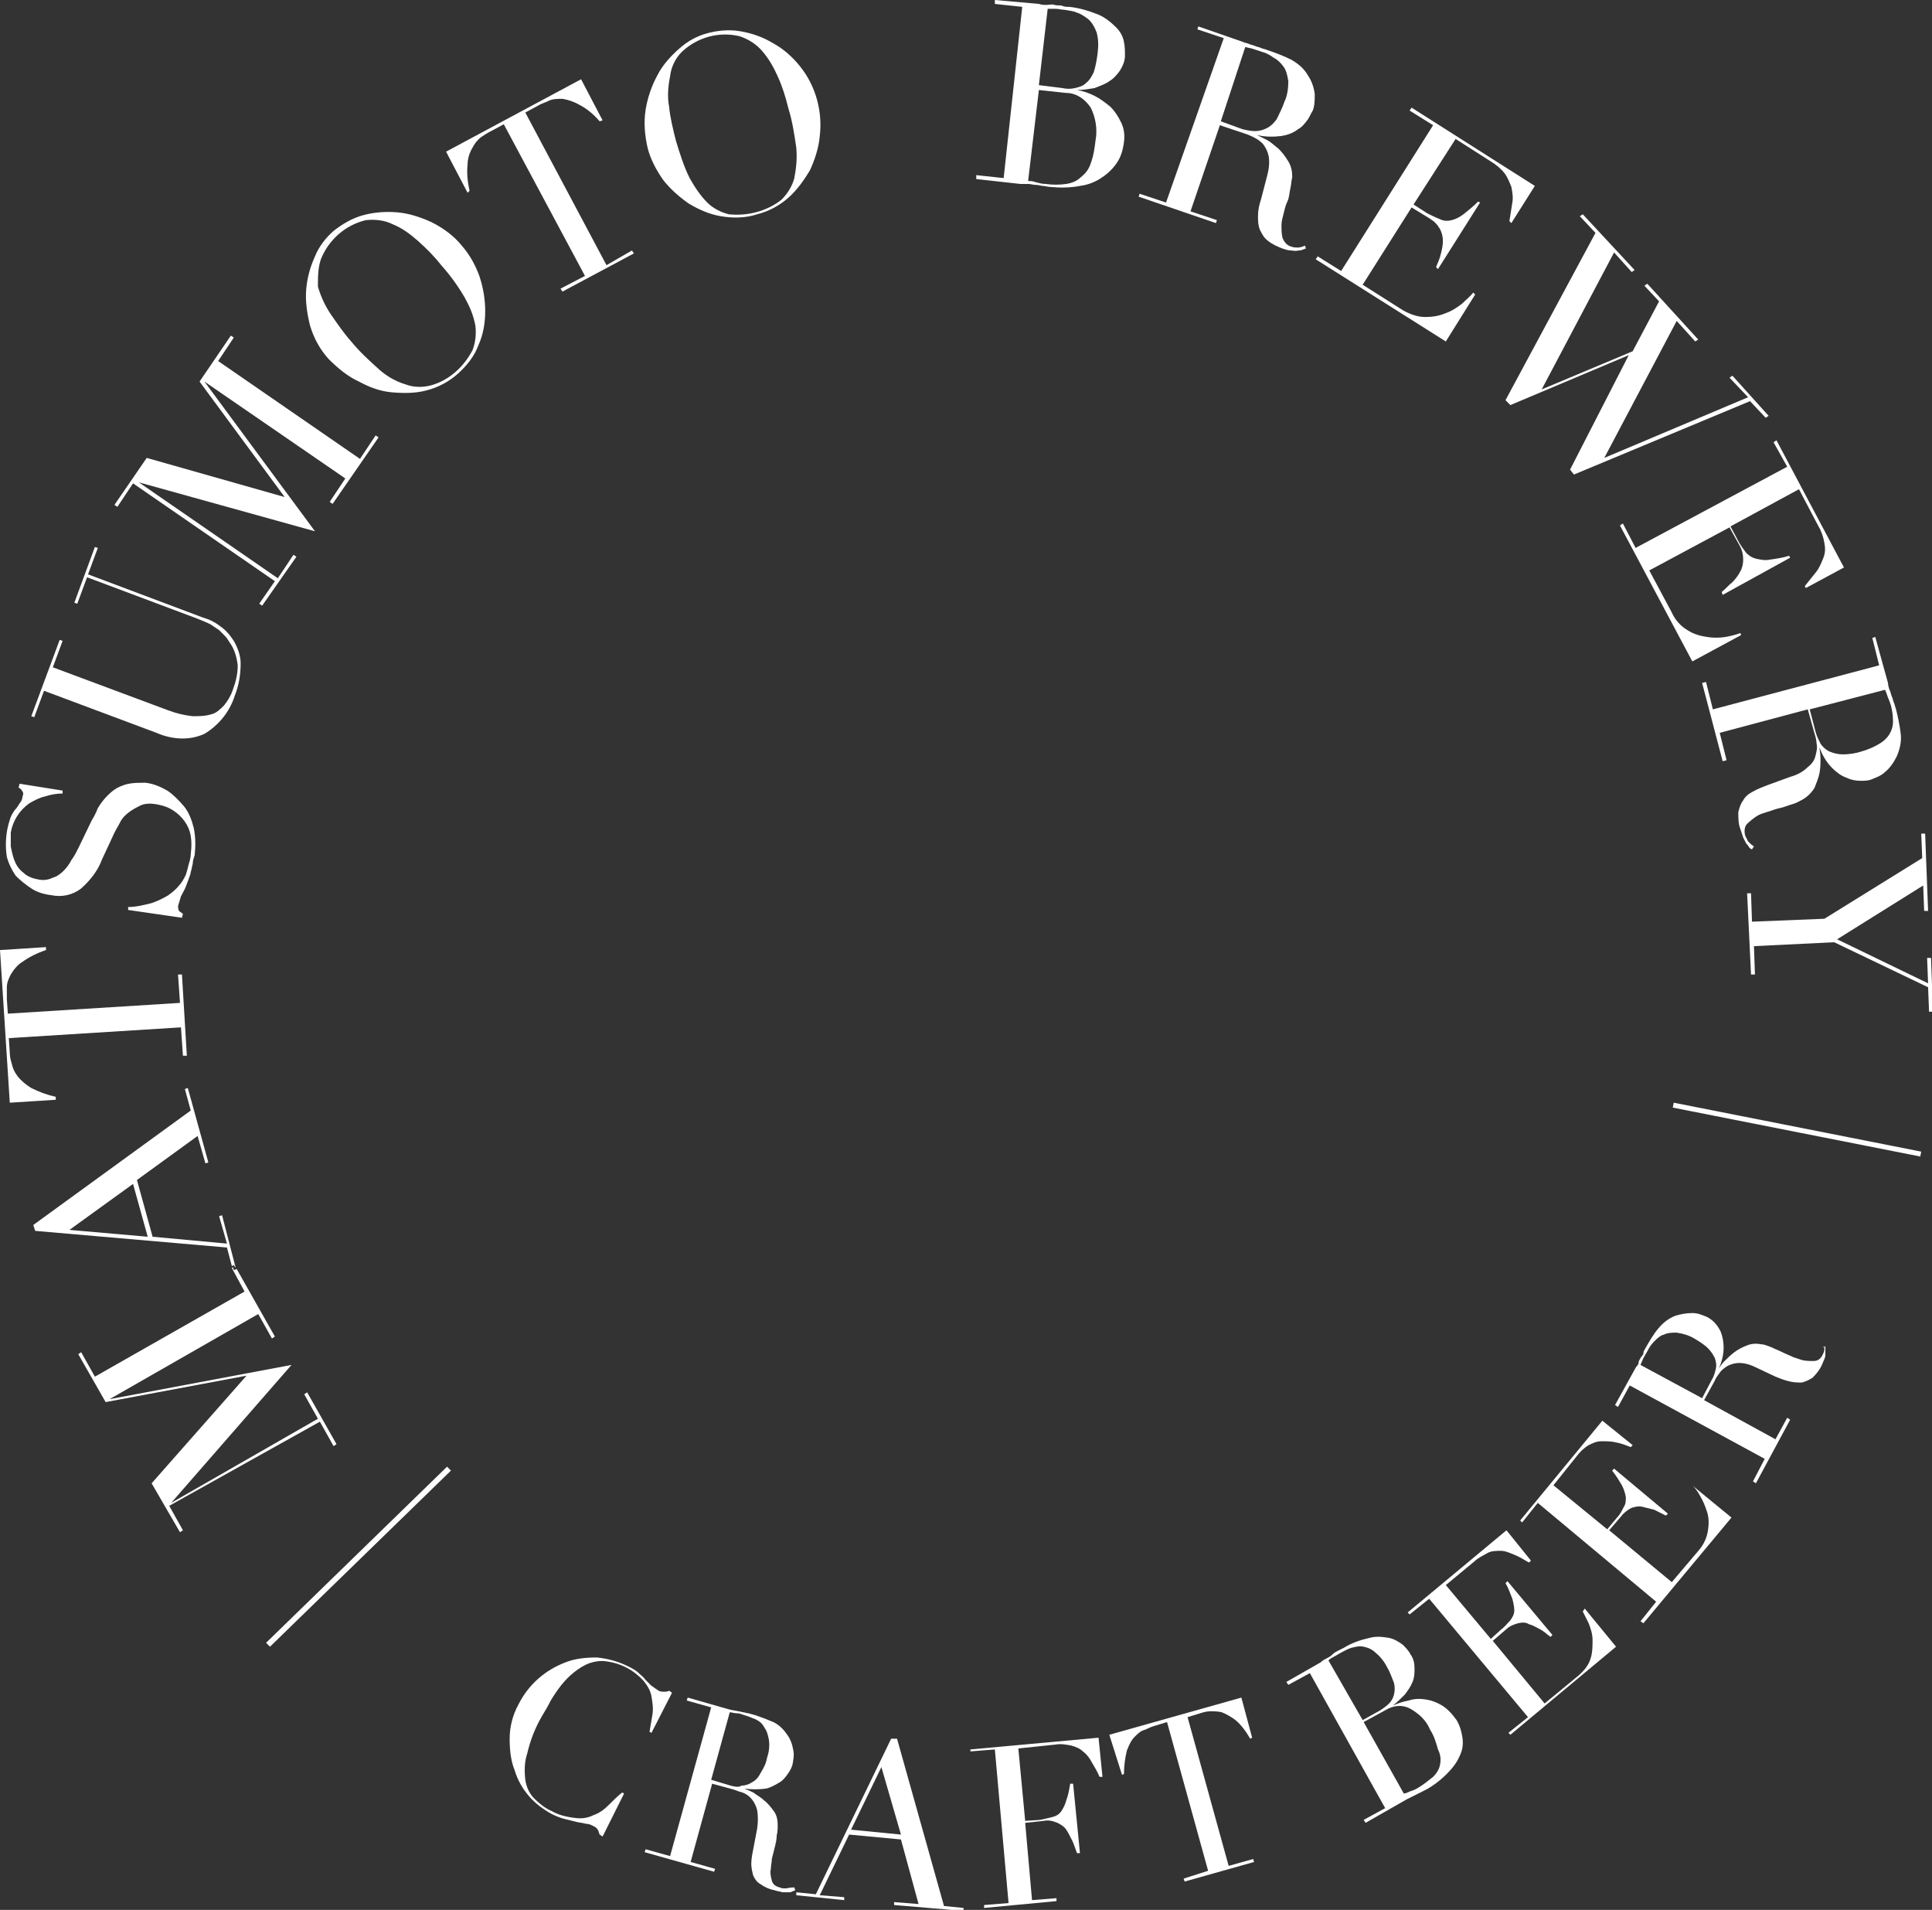 <?xml version="1.0" encoding="UTF-8"?> <svg xmlns="http://www.w3.org/2000/svg" xmlns:xlink="http://www.w3.org/1999/xlink" version="1.1" id="コンポーネント_2_1" x="0px" y="0px" viewBox="0 0 197.5 195.2" style="enable-background:new 0 0 197.5 195.2;" xml:space="preserve"><rect x="0" y="0" width="197.5" height="195.2" fill="#333333" stroke="none"/> <style type="text/css"> .st0{fill:#FFFFFF;} </style> <path id="パス_4" class="st0" d="M45.7,149.9l-18.5,18l0.4,0.4l18.5-18L45.7,149.9z"></path> <path id="パス_5" class="st0" d="M32.7,145.3l1.4,2.5l0.3-0.2l-3-5.3l-0.3,0.2l1.4,2.5l-15,8.6l0,0l12.3-14.1l-18.6,3.5l0,0 l15.2-8.7l1.4,2.5l0.3-0.2l-3.9-6.9l-0.3,0.1l-0.1-0.3l-0.1,0.1L25,132l-15.3,8.7l-1.4-2.5L8,138.4l2.8,4.9l14.4-2.7l0,0l-9.7,11 l2.9,5l0.3-0.2l-1.4-2.5L32.7,145.3z"></path> <path id="パス_6" class="st0" d="M24.1,129.6L24.1,129.6l-1.4-5.4l-0.3,0.1l0.8,2.8l-7.6-0.7l-1.6-5.8l6.2-4.5l0.8,2.8l0.3-0.1 l-2.1-7.6l-0.3,0.1l0.6,2.2L3.4,125.2l0.2,0.6l19.6,1.7l0.5,1.9l0.2-0.1L24.1,129.6z M15.1,126.4l-8-0.7l6.5-4.7L15.1,126.4z"></path> <path id="パス_7" class="st0" d="M5.7,112.1c-0.9-0.2-1.7-0.5-2.5-0.9c-0.5-0.3-1-0.7-1.4-1.2c-0.3-0.4-0.5-0.8-0.6-1.3 C1.1,108.4,1,108,1,107.6l-0.1-1.5l17.6-1.1l0.2,2.9l0.4,0l-0.5-8.3l-0.4,0l0.2,2.9l-17.6,1.1l-0.1-1.5c0-0.4,0-0.8,0-1.2 c0-0.5,0.2-0.9,0.4-1.3c0.3-0.5,0.7-1,1.2-1.3c0.7-0.5,1.5-0.9,2.4-1.2l0-0.3L0,97.1l1,15.6l4.7-0.3L5.7,112.1z"></path> <path id="パス_8" class="st0" d="M3.2,90.8c0.6,0.4,1.3,0.6,2.1,0.7c1,0.2,2.1,0,3-0.7c0.9-0.8,1.7-1.8,2.1-2.9l1.3-2.8 c0.2-0.4,0.4-0.7,0.6-1.1c0.2-0.4,0.5-0.7,0.9-1c0.4-0.3,0.8-0.5,1.2-0.7c0.5-0.2,1-0.2,1.6-0.1c0.5,0.1,0.9,0.2,1.3,0.4 c1,0.5,1.8,1.4,2.1,2.4c0.2,0.7,0.2,1.5,0.1,2.3c0,0.3-0.1,0.7-0.2,1c-0.1,0.4-0.2,0.8-0.3,1.1c-0.2,0.4-0.4,0.8-0.7,1.1 c-0.3,0.4-0.7,0.7-1.1,1c-0.5,0.3-1.1,0.6-1.7,0.8c-0.8,0.2-1.6,0.4-2.4,0.4l0,0.3l5.5,0.8l0.1-0.4c-0.1-0.1-0.3-0.2-0.4-0.3 c-0.1-0.2-0.1-0.4-0.1-0.5c0.1-0.3,0.2-0.7,0.3-1c0.2-0.4,0.4-0.7,0.5-1c0.1-0.3,0.2-0.5,0.3-0.8s0.2-0.5,0.2-0.7 c0.1-0.2,0.1-0.5,0.2-0.8c0-0.3,0.1-0.6,0.2-0.9c0.1-0.9,0.1-1.9-0.1-2.8c-0.2-0.8-0.5-1.6-1-2.2c-0.5-0.6-1.1-1.2-1.7-1.6 c-0.7-0.4-1.4-0.7-2.2-0.8C14,80,13.2,80,12.5,80.3c-0.6,0.2-1.1,0.6-1.5,1c-0.4,0.4-0.7,0.8-1,1.3c-0.2,0.5-0.4,0.9-0.6,1.2L8,86.7 c-0.2,0.4-0.4,0.8-0.7,1.2c-0.2,0.4-0.5,0.8-0.8,1.1c-0.3,0.3-0.7,0.6-1.1,0.7C5,89.9,4.5,90,4,89.9c-0.6-0.1-1.2-0.3-1.6-0.7 C2,88.9,1.7,88.5,1.5,88c-0.2-0.5-0.3-1-0.4-1.5c0-0.5,0-0.9,0-1.4C1.3,83.9,2,82.8,3,82.1c0.5-0.3,1.1-0.6,1.6-0.7 c0.6-0.2,1.2-0.3,1.8-0.3l0-0.3L2,80.1l-0.1,0.4c0.2,0.1,0.3,0.2,0.4,0.4c0.1,0.1,0.1,0.3,0,0.5c0,0.2-0.1,0.5-0.3,0.7 c-0.1,0.2-0.3,0.5-0.5,0.7c-0.2,0.3-0.4,0.6-0.5,1c-0.4,1.2-0.5,2.5-0.3,3.8c0.2,0.7,0.5,1.3,0.9,1.9C2.1,90,2.6,90.4,3.2,90.8z"></path> <path id="パス_9" class="st0" d="M4.5,70.6L16,74.9c1.6,0.7,3.4,0.8,4.9,0.1c1.5-0.9,2.6-2.3,3.1-3.9c0.4-1,0.6-2.1,0.6-3.3 c0-0.8-0.3-1.6-0.7-2.3c-0.4-0.6-0.8-1.1-1.4-1.5c-0.5-0.4-1.1-0.7-1.8-0.9L9,58.7l1-2.7l-0.3-0.1l-2.1,5.7l0.3,0.1l1-2.7l11.2,4.2 c0.5,0.2,1,0.4,1.4,0.6c0.3,0.2,0.6,0.4,0.9,0.6c0.2,0.2,0.4,0.4,0.6,0.6c0.2,0.2,0.3,0.4,0.5,0.7c0.5,0.7,0.7,1.5,0.8,2.3 c0,0.9-0.2,1.7-0.5,2.5c-0.2,0.6-0.5,1.1-0.9,1.6c-0.4,0.4-0.8,0.8-1.3,0.9c-0.6,0.2-1.3,0.2-1.9,0.2c-0.9-0.1-1.7-0.3-2.5-0.6 L5.4,68.2l1-2.7l-0.3-0.1l-2.9,7.8l0.3,0.1L4.5,70.6z"></path> <path id="パス_10" class="st0" d="M13.6,49.4l14.5,10l-1.6,2.3l0.3,0.2l3.5-5l-0.3-0.2l-1.6,2.4l-14.2-9.8l0,0l18,5L20.9,39l0,0 l14.4,9.9l-1.6,2.4l0.3,0.2l4.7-6.8l-0.3-0.2l-1.6,2.4l-14.5-10l1.6-2.4l-0.3-0.2l-3.2,4.7l8.7,11.8l0,0L15,46.8l-3.3,4.8l0.3,0.2 L13.6,49.4z"></path> <path id="パス_11" class="st0" d="M36.7,39c1.1,0.6,2.2,1,3.4,1.1c1.2,0.1,2.4,0.1,3.5-0.2c1.2-0.3,2.3-0.9,3.2-1.7 c0.9-0.8,1.7-1.8,2.1-2.9c0.5-1.1,0.7-2.3,0.7-3.5c0-1.2-0.2-2.4-0.6-3.6c-0.4-1.1-1-2.2-1.8-3.1c-0.8-1-1.9-1.8-3.1-2.4 c-1.1-0.5-2.3-0.9-3.5-1c-1.2-0.1-2.4,0-3.5,0.3c-1.1,0.3-2.1,0.9-3,1.6c-0.8,0.7-1.5,1.6-1.9,2.6c-0.5,1.1-0.8,2.2-0.9,3.4 c-0.1,1.2,0.1,2.5,0.4,3.7c0.4,1.3,1,2.4,1.9,3.4C34.6,37.7,35.6,38.5,36.7,39z M32.8,26.5c0.8-2,2.5-3.5,4.6-4 c0.9-0.1,1.9,0,2.7,0.4c1,0.4,1.8,1,2.6,1.7c0.9,0.8,1.7,1.6,2.4,2.5c0.9,1,1.7,2.1,2.4,3.3c0.5,0.9,0.9,1.8,1.1,2.9 c0.1,0.9,0,1.7-0.3,2.5c-0.9,1.7-2.4,3.1-4.3,3.6c-0.8,0.2-1.7,0.2-2.5-0.1c-1-0.3-1.9-0.8-2.7-1.5c-1-0.9-2-1.8-2.9-2.9 c-0.8-0.9-1.4-1.8-2.1-2.8c-0.6-0.9-1-1.8-1.3-2.8C32.5,28.3,32.5,27.4,32.8,26.5L32.8,26.5z"></path> <path id="パス_12" class="st0" d="M48,19.5c-0.2-0.9-0.3-1.8-0.2-2.7c0-0.6,0.2-1.2,0.5-1.7c0.2-0.4,0.5-0.8,0.9-1.1 c0.3-0.2,0.6-0.4,1-0.6l1.3-0.7l8.3,15.5l-2.5,1.3l0.2,0.3l7.3-3.9l-0.2-0.3L62,27.1l-8.3-15.6l1.3-0.7c0.3-0.2,0.7-0.3,1.1-0.5 c0.4-0.2,0.9-0.2,1.4-0.2c0.6,0.1,1.2,0.3,1.7,0.6c0.8,0.4,1.5,1,2.1,1.7l0.3-0.1l-2.2-4.2l-13.8,7.4l2.2,4.2L48,19.5z"></path> <path id="パス_13" class="st0" d="M70.4,20.8c1,0.6,2.1,1.1,3.3,1.3c1.2,0.2,2.5,0.2,3.7-0.2c1.2-0.3,2.3-0.9,3.2-1.7 c0.9-0.8,1.6-1.8,2.2-2.8c0.5-1.1,0.9-2.3,1-3.5c0.3-2.5-0.4-5.1-2-7.1C81,5.8,80.1,5,79,4.4c-1-0.6-2.1-1-3.3-1.2 c-1.1-0.2-2.3-0.1-3.4,0.2c-1.1,0.3-2,0.8-2.9,1.6c-0.9,0.8-1.7,1.7-2.2,2.7c-0.6,1.1-1,2.3-1.2,3.5c-0.2,1.3-0.1,2.6,0.2,3.9 c0.3,1.2,0.9,2.3,1.6,3.3C68.5,19.3,69.4,20.1,70.4,20.8z M68.4,10.9c-0.2-1-0.1-2.1,0.1-3.1C68.6,6.9,69,6,69.7,5.3 c1.6-1.5,3.8-2.1,5.9-1.6c0.9,0.3,1.7,0.8,2.3,1.5c0.7,0.8,1.2,1.7,1.6,2.6c0.5,1.1,0.8,2.1,1.1,3.3c0.4,1.3,0.6,2.6,0.8,4 c0.1,1,0,2.1-0.2,3.1c-0.2,0.8-0.7,1.6-1.3,2.2c-1.5,1.2-3.5,1.7-5.4,1.5c-0.8-0.2-1.6-0.6-2.2-1.2c-0.7-0.7-1.3-1.6-1.8-2.5 c-0.6-1.2-1-2.5-1.4-3.8C68.8,13.2,68.5,12,68.4,10.9L68.4,10.9z"></path> <path id="パス_14" class="st0" d="M105.1,18.8c0.3,0,0.5,0.1,0.8,0.1s0.5,0.1,0.7,0.1s0.5,0.1,0.7,0.1c1,0.1,2.1,0.1,3.1-0.1 c0.8-0.1,1.6-0.4,2.3-0.9c0.6-0.4,1.1-0.9,1.5-1.5c0.4-0.6,0.6-1.3,0.7-2.1c0.1-0.7,0-1.4-0.3-2c-0.3-0.6-0.6-1.1-1.1-1.6 c-0.5-0.4-1-0.8-1.6-1.1c-0.6-0.3-1.2-0.5-1.8-0.6v0c0.6,0,1.2-0.1,1.8-0.2c0.5-0.2,1.1-0.4,1.5-0.7c0.5-0.3,0.8-0.7,1.1-1.1 c0.3-0.5,0.5-1,0.5-1.5c0-0.5,0-0.9-0.1-1.4c-0.1-0.6-0.4-1.1-0.8-1.5c-0.5-0.5-1.1-1-1.8-1.3c-1-0.4-2-0.7-3-0.8 c-0.2,0-0.5,0-0.7-0.1s-0.5,0-0.8-0.1s-0.5,0-0.8,0s-0.5,0-0.8-0.1L101.7,0l0,0.4l2.8,0.3l-1.9,17.5l-2.8-0.3l0,0.4l4.5,0.5 C104.5,18.8,104.8,18.8,105.1,18.8z M107.1,0.9c0.3,0,0.5,0,0.8,0c0.3,0,0.6,0.1,0.9,0.1c0.5,0.1,0.9,0.1,1.3,0.3 c0.4,0.1,0.8,0.4,1.2,0.7c0.4,0.4,0.6,0.8,0.8,1.3c0.2,0.7,0.2,1.4,0.1,2.2c-0.1,0.7-0.2,1.3-0.4,1.9c-0.2,0.4-0.4,0.8-0.8,1.1 c-0.3,0.3-0.7,0.4-1.1,0.5c-0.4,0.1-0.9,0.1-1.3,0l-2.4-0.3L107.1,0.9z M106.2,9.2l2.8,0.3c1,0,1.9,0.6,2.5,1.5 c0.5,1,0.7,2.2,0.5,3.3c-0.1,0.8-0.2,1.6-0.5,2.4c-0.2,0.6-0.5,1-1,1.4c-0.4,0.4-0.9,0.6-1.5,0.7c-0.7,0.1-1.4,0.1-2.1,0 c-0.4,0-0.7-0.1-1.1-0.2c-0.2-0.1-0.5-0.1-0.7-0.1L106.2,9.2z"></path> <path id="パス_15" class="st0" d="M119.2,20.7l-2.7-0.9l-0.1,0.3l7.9,2.7l0.1-0.3l-2.7-0.9l3-8.8l2.4,0.8c0.3,0.1,0.6,0.2,1,0.4 c0.4,0.2,0.7,0.4,1,0.7c0.3,0.4,0.5,0.8,0.6,1.3c0.1,0.7,0,1.4-0.2,2.1l-0.6,2.3c-0.2,0.6-0.3,1.1-0.3,1.7c0,0.5,0,0.9,0.2,1.4 c0.2,0.4,0.4,0.8,0.8,1.1c0.5,0.4,1,0.6,1.5,0.8c0.3,0.1,0.6,0.2,0.9,0.2c0.2,0,0.4,0.1,0.7,0c0.2,0,0.3,0,0.5-0.1 c0.1,0,0.2-0.1,0.3-0.1l-0.1-0.3c-0.2,0.1-0.5,0.2-0.7,0.2c-0.2,0-0.5,0-0.7-0.1c-0.4-0.1-0.7-0.4-0.9-0.9c-0.1-0.4-0.1-0.9-0.1-1.3 c0-0.4,0.1-0.7,0.2-1.1c0.1-0.4,0.2-0.9,0.4-1.3s0.2-0.9,0.3-1.3c0.1-0.4,0.1-0.8,0.2-1.2c0-0.6-0.1-1.1-0.4-1.6 c-0.3-0.5-0.6-0.9-1-1.3c-0.4-0.3-0.8-0.7-1.2-0.9c-0.4-0.2-0.8-0.4-1-0.5l0,0c0.8,0.2,1.7,0.2,2.5,0.1c0.6-0.1,1.2-0.3,1.7-0.7 c0.4-0.2,0.7-0.6,1-1c0.2-0.3,0.3-0.6,0.5-0.9c0.2-0.5,0.2-1.1,0.2-1.7c-0.1-0.7-0.3-1.3-0.7-1.9c-0.4-0.7-1-1.2-1.7-1.6 c-0.8-0.4-1.6-0.7-2.5-1c-0.2-0.1-0.4-0.1-0.6-0.2s-0.4-0.1-0.6-0.2s-0.4-0.1-0.6-0.2s-0.4-0.1-0.6-0.2l-4.6-1.6l-0.1,0.3l2.7,0.9 L119.2,20.7z M127.3,4.8c0.3,0.1,0.5,0.1,0.8,0.2c0.3,0.1,0.6,0.2,0.9,0.3c0.4,0.1,0.8,0.3,1.2,0.6c0.4,0.2,0.7,0.5,1,0.9 c0.3,0.4,0.4,0.9,0.5,1.5c0,0.7-0.1,1.5-0.4,2.1c-0.2,0.6-0.5,1.2-0.8,1.8c-0.3,0.4-0.6,0.7-1,0.9c-0.4,0.2-0.8,0.3-1.2,0.3 c-0.4,0-0.9-0.1-1.3-0.2l-2.2-0.8L127.3,4.8z"></path> <path id="パス_16" class="st0" d="M137.1,27.7l-2.4-1.5l-0.2,0.3l13.3,8.4l3-4.8l-0.2-0.2c-0.3,0.4-0.7,0.7-1.1,1.1 c-0.5,0.4-1.1,0.8-1.7,1c-0.7,0.3-1.4,0.4-2.1,0.4c-0.8,0-1.6-0.3-2.3-0.7l-4.1-2.6l5-7.9l1.8,1.1c0.5,0.3,0.8,0.6,1.1,1.1 c0.2,0.4,0.3,0.8,0.3,1.2c0,0.5-0.1,0.9-0.2,1.3c-0.1,0.5-0.3,0.9-0.5,1.4l0.2,0.2l4.3-6.8l-0.2-0.1c-0.5,0.5-1,0.9-1.5,1.3 c-0.4,0.3-0.8,0.5-1.2,0.6c-0.4,0.1-0.8,0.1-1.2-0.1c-0.5-0.2-0.9-0.4-1.3-0.6l-1.4-0.9l4.3-6.7l3.6,2.3c0.5,0.3,1,0.7,1.4,1.2 c0.3,0.4,0.5,0.9,0.7,1.4c0.1,0.5,0.2,1.1,0.1,1.6c-0.1,0.6-0.2,1.3-0.3,1.9l0.2,0.2l2.4-3.8L144.3,11l-0.2,0.3l2.4,1.5L137.1,27.7z "></path> <path id="パス_17" class="st0" d="M153.9,40.9l0.5,0.5l12.1-5.1l0,0L160.5,48l0.4,0.5l18-7.5l1.6,1.7l0.3-0.2l-3.7-4.1l-0.3,0.2 l1.9,2L164,46.8l0,0l7.4-14l1.9,2.1l0.3-0.2l-5.2-5.7l-0.3,0.2l1.5,1.6l-2.7,5.1l-9.3,3.9l0,0l7.4-14l1.8,2l0.3-0.2l-5.3-5.7 l-0.3,0.2l1.6,1.7L153.9,40.9z"></path> <path id="パス_18" class="st0" d="M182.7,47.7L167.2,56l-1.3-2.5l-0.3,0.2l7.4,13.9l5-2.7l-0.1-0.2c-0.5,0.2-1,0.3-1.5,0.4 c-0.6,0.1-1.3,0.1-1.9,0c-0.7-0.1-1.4-0.3-2-0.7c-0.7-0.4-1.3-1.1-1.6-1.8l-2.3-4.3l8.2-4.4l1,1.8c0.3,0.5,0.4,1,0.4,1.5 c0,0.4-0.1,0.9-0.3,1.2c-0.2,0.4-0.5,0.8-0.8,1.1c-0.4,0.3-0.7,0.7-1.1,1l0.1,0.3L183,57l-0.1-0.2c-0.6,0.2-1.3,0.3-2,0.4 c-0.5,0.1-0.9,0-1.4-0.1c-0.4-0.1-0.7-0.3-1-0.6c-0.3-0.4-0.6-0.8-0.8-1.2l-0.8-1.5l7-3.8l2,3.8c0.3,0.5,0.5,1.1,0.6,1.7 c0.1,0.5,0.1,1-0.1,1.5c-0.2,0.5-0.4,1-0.7,1.4c-0.4,0.5-0.8,1-1.2,1.5l0.1,0.2l3.9-2.1l-6.9-13l-0.3,0.2L182.7,47.7z"></path> <path id="パス_19" class="st0" d="M193,69.8l-1.3-4.7l-0.3,0.1l0.7,2.8l-17,4.5l-0.7-2.8l-0.4,0.1l2.1,8l0.4-0.1l-0.7-2.8l9-2.4 l0.7,2.5c0.1,0.3,0.2,0.7,0.2,1c0.1,0.4,0,0.8-0.1,1.2c-0.1,0.5-0.4,0.9-0.8,1.2c-0.5,0.5-1.1,0.8-1.8,1l-2.2,0.8 c-0.5,0.2-1.1,0.4-1.6,0.7c-0.4,0.2-0.8,0.5-1,0.9c-0.3,0.4-0.4,0.8-0.5,1.2c0,0.6,0,1.2,0.2,1.7c0.1,0.3,0.2,0.6,0.3,0.9 c0.1,0.2,0.2,0.4,0.3,0.6c0.1,0.1,0.2,0.2,0.3,0.4c0.1,0.1,0.2,0.2,0.3,0.2l0.2-0.3c-0.2-0.1-0.4-0.3-0.6-0.5 c-0.1-0.2-0.2-0.4-0.3-0.6c-0.1-0.4-0.1-0.9,0.2-1.2c0.3-0.3,0.7-0.6,1-0.8c0.3-0.2,0.7-0.3,1-0.4c0.4-0.1,0.8-0.3,1.3-0.4 s0.9-0.3,1.3-0.4c0.4-0.1,0.7-0.3,1.1-0.5c0.5-0.3,0.9-0.7,1.2-1.2c0.2-0.5,0.4-1,0.5-1.5c0.1-0.5,0.1-1,0.1-1.5 c0-0.5-0.1-0.9-0.1-1.1l0,0c0.3,0.8,0.7,1.5,1.3,2.1c0.4,0.4,0.9,0.8,1.5,1c0.4,0.2,0.9,0.3,1.4,0.3c0.3,0,0.7,0,1-0.1 c0.5-0.2,1.1-0.4,1.5-0.8c0.5-0.4,0.9-1,1.2-1.6c0.3-0.7,0.5-1.5,0.4-2.3c-0.1-0.9-0.3-1.8-0.5-2.6c-0.1-0.2-0.1-0.4-0.2-0.6 s-0.1-0.4-0.2-0.6s-0.1-0.4-0.2-0.6S193,70,193,69.8z M193.3,72.1c0.1,0.4,0.2,0.9,0.2,1.3c0.1,1-0.3,1.9-1.2,2.5 c-0.6,0.4-1.3,0.7-2,0.9c-0.6,0.2-1.3,0.3-1.9,0.3c-0.5,0-0.9-0.1-1.4-0.3c-0.4-0.2-0.7-0.5-0.9-0.8c-0.2-0.4-0.4-0.8-0.5-1.2 l-0.6-2.3l7.7-2c0.1,0.2,0.2,0.5,0.3,0.8C193.1,71.5,193.2,71.8,193.3,72.1L193.3,72.1z"></path> <path id="パス_20" class="st0" d="M196.5,87.7l-10,6.2l-7.4,0.3l-0.1-2.9l-0.4,0l0.4,8.3l0.4,0l-0.1-2.9l8.2-0.4l9.6,4.6l0.1,2.5 l0.4,0l-0.2-5.5l-0.4,0l0.1,2.6l-9.3-4.5l8.8-5.5l0.1,2.6l0.4,0l-0.3-7.9l-0.4,0L196.5,87.7z"></path> <path id="パス_21" class="st0" d="M171,113.2l25.3,5l0.1-0.5l-25.3-5L171,113.2z"></path> <path id="パス_22" class="st0" d="M62.2,184.5c-0.4,0.4-0.9,0.8-1.5,1c-0.6,0.3-1.2,0.4-1.9,0.3c-0.9-0.1-1.7-0.3-2.4-0.7 c-0.7-0.3-1.3-0.8-1.8-1.3c-0.5-0.5-0.8-1.2-0.9-1.9c-0.1-0.9-0.1-1.8,0.2-2.7c0.3-1.3,0.8-2.6,1.5-3.8c0.3-0.5,0.6-1,0.9-1.6 c0.3-0.5,0.7-1.1,1.1-1.6c0.4-0.5,0.8-0.9,1.3-1.3c0.5-0.4,1-0.7,1.5-0.9c0.6-0.2,1.2-0.3,1.8-0.2c1.5,0.2,2.8,0.9,3.8,2 c0.4,0.5,0.7,1,0.8,1.6c0.1,0.6,0.2,1.2,0.1,1.8c-0.1,0.6-0.2,1.2-0.3,1.8l0.2,0.1l2.1-4.1l-0.3-0.2c-0.2,0.1-0.3,0.1-0.5,0.1 c-0.2,0-0.5,0-0.7-0.2c-0.2-0.1-0.4-0.3-0.6-0.4c-0.2-0.2-0.4-0.4-0.6-0.6c-0.2-0.3-0.5-0.5-0.7-0.7c-0.3-0.3-0.7-0.5-1.1-0.7 c-1-0.5-2.1-0.8-3.2-0.9c-1.1,0-2.2,0.1-3.2,0.5c-2.1,0.8-3.8,2.3-4.8,4.3c-0.6,1.1-0.9,2.3-0.9,3.5c0,1.1,0.1,2.2,0.5,3.2 c0.3,1,0.8,1.9,1.5,2.7c0.6,0.7,1.4,1.3,2.3,1.8c0.4,0.2,0.9,0.4,1.3,0.5c0.4,0.1,0.8,0.2,1.2,0.3s0.7,0.1,1,0.2 c0.3,0,0.5,0.1,0.7,0.2c0.2,0.1,0.4,0.2,0.5,0.4c0.1,0.1,0.1,0.3,0.2,0.5l0.3,0.2l2.2-4.4l-0.2-0.1C63.1,183.6,62.7,184,62.2,184.5z "></path> <path id="パス_23" class="st0" d="M80.3,193c-0.2,0-0.4,0-0.6-0.1c-0.4-0.1-0.7-0.3-0.8-0.7c-0.1-0.4-0.2-0.8-0.1-1.2 c0-0.3,0.1-0.7,0.1-1c0.1-0.4,0.2-0.8,0.3-1.2s0.2-0.8,0.2-1.2c0.1-0.4,0.1-0.7,0.1-1.1c0-0.5-0.1-1-0.4-1.4c-0.3-0.4-0.6-0.8-1-1.1 c-0.3-0.3-0.7-0.5-1.1-0.8c-0.4-0.2-0.7-0.3-0.9-0.4l0,0c0.7,0.1,1.5,0.1,2.2,0c0.5-0.1,1-0.4,1.5-0.7c0.3-0.2,0.6-0.6,0.8-0.9 c0.2-0.3,0.3-0.5,0.4-0.8c0.1-0.5,0.2-1,0.1-1.5c-0.1-0.6-0.3-1.2-0.7-1.7c-0.4-0.6-1-1.1-1.6-1.3c-0.7-0.3-1.5-0.6-2.3-0.8 c-0.2,0-0.4-0.1-0.5-0.1s-0.4-0.1-0.5-0.1l-0.5-0.1c-0.2,0-0.4-0.1-0.5-0.1l-4.2-1.2l-0.1,0.3l2.5,0.7l-4.2,15.2l-2.5-0.7l-0.1,0.3 l7.1,2l0.1-0.3l-2.5-0.7l2.2-8l2.2,0.6c0.3,0.1,0.5,0.2,0.9,0.3c0.8,0.3,1.3,1,1.5,1.8c0.1,0.6,0.1,1.2,0,1.9l-0.4,2.1 c-0.1,0.5-0.2,1-0.2,1.5c0,0.4,0.1,0.8,0.2,1.2c0.2,0.4,0.4,0.7,0.8,0.9c0.4,0.3,0.9,0.5,1.4,0.6c0.3,0.1,0.5,0.1,0.8,0.2 c0.2,0,0.4,0,0.6,0c0.1,0,0.3,0,0.4-0.1c0.1,0,0.2-0.1,0.3-0.1l-0.1-0.3C80.7,192.9,80.5,193,80.3,193z M74.7,182.5l-2-0.6l1.9-6.9 c0.2,0,0.4,0.1,0.7,0.1s0.5,0.1,0.8,0.2c0.4,0.1,0.8,0.3,1.1,0.4c0.4,0.2,0.7,0.4,0.9,0.8c0.3,0.4,0.4,0.8,0.5,1.3 c0.1,0.7,0,1.3-0.2,1.9c-0.1,0.6-0.4,1.1-0.7,1.6c-0.2,0.4-0.5,0.7-0.9,0.9c-0.3,0.2-0.7,0.3-1,0.3 C75.5,182.7,75.1,182.6,74.7,182.5L74.7,182.5z"></path> <path id="パス_24" class="st0" d="M91.7,177.7l-0.6,0l-7.7,15.9l-2-0.2l0,0.3l4.9,0.5l0-0.3l-2.5-0.2l3-6.2l5.3,0.5l1.8,6.6 l-2.5-0.2l0,0.3l7.1,0.6l0-0.3l-2-0.2L91.7,177.7z M92.1,187.5l-5.1-0.5l3.1-6.4L92.1,187.5z"></path> <path id="パス_25" class="st0" d="M99.2,179l2.5-0.2l1.4,15.7l-2.5,0.2l0,0.3l7.4-0.7l0-0.3l-2.5,0.2l-0.7-7.9l1.9-0.2 c0.5-0.1,0.9,0,1.4,0.2c0.4,0.2,0.7,0.4,0.9,0.7c0.2,0.3,0.4,0.7,0.6,1.1c0.2,0.4,0.3,0.8,0.5,1.3l0.3,0l-0.7-7.1l-0.3,0 c-0.1,0.6-0.2,1.2-0.4,1.7c-0.1,0.4-0.3,0.8-0.5,1.1c-0.2,0.3-0.5,0.5-0.9,0.6c-0.4,0.1-0.8,0.2-1.3,0.3l-1.5,0.1l-0.7-7.4l3.8-0.4 c0.5-0.1,1.1,0,1.6,0.1c0.4,0.1,0.9,0.3,1.2,0.6c0.4,0.3,0.7,0.7,0.9,1.1c0.3,0.5,0.6,1,0.8,1.5l0.3,0l-0.4-4l-13.1,1.2L99.2,179z"></path> <path id="パス_26" class="st0" d="M114.7,181.4l0.2-0.1c0-0.8,0.1-1.6,0.3-2.4c0.2-0.5,0.4-1,0.8-1.4c0.3-0.3,0.6-0.6,1-0.7 c0.3-0.1,0.6-0.3,1-0.4l1.3-0.4l4.2,15.2L121,192l0.1,0.3l7.1-2l-0.1-0.3l-2.5,0.7l-4.2-15.2l1.3-0.4c0.3-0.1,0.7-0.2,1-0.2 c0.4,0,0.8,0,1.2,0.1c0.5,0.2,1,0.5,1.4,0.8c0.6,0.5,1.1,1.2,1.5,1.9l0.2-0.1l-1.1-4.1l-13.5,3.8L114.7,181.4z"></path> <path id="パス_27" class="st0" d="M147.4,174.3c-0.5-0.3-1-0.5-1.6-0.6c-0.6-0.1-1.2-0.1-1.8,0.1c-0.6,0.1-1.1,0.3-1.6,0.5l0,0 c0.4-0.3,0.8-0.7,1.2-1.1c0.3-0.4,0.6-0.8,0.8-1.3c0.2-0.5,0.2-0.9,0.2-1.4c0-0.5-0.1-1-0.4-1.4c-0.2-0.4-0.5-0.7-0.8-1 c-0.4-0.3-0.9-0.6-1.4-0.7c-0.6-0.1-1.3-0.2-2,0c-0.9,0.2-1.8,0.5-2.6,1c-0.2,0.1-0.4,0.2-0.6,0.3c-0.2,0.1-0.4,0.2-0.6,0.4 s-0.4,0.3-0.6,0.4s-0.4,0.2-0.6,0.4l-3.5,2l0.2,0.3l2.2-1.2l7.7,13.8l-2.2,1.2l0.2,0.3l3.5-2c0.2-0.1,0.5-0.3,0.7-0.4 s0.4-0.2,0.6-0.3s0.4-0.2,0.6-0.3c0.2-0.1,0.4-0.2,0.6-0.3c0.8-0.4,1.6-1,2.3-1.7c0.5-0.5,1-1.1,1.3-1.8c0.3-0.6,0.4-1.2,0.3-1.9 c-0.1-0.7-0.3-1.3-0.6-1.8C148.4,175.1,147.9,174.6,147.4,174.3z M135.8,169.7c0.2-0.2,0.4-0.3,0.6-0.4l0.7-0.4 c0.4-0.2,0.7-0.4,1.1-0.5c0.4-0.1,0.8-0.2,1.2-0.1c0.5,0.1,0.9,0.3,1.2,0.6c0.5,0.4,0.9,0.9,1.2,1.5c0.3,0.5,0.5,1.1,0.7,1.6 c0.1,0.4,0.1,0.8,0,1.2c-0.1,0.4-0.3,0.7-0.5,0.9c-0.3,0.3-0.6,0.5-0.9,0.7l-1.8,1L135.8,169.7z M147.2,180.4 c-0.1,0.5-0.4,0.9-0.7,1.2c-0.5,0.4-1,0.8-1.5,1.1c-0.3,0.2-0.6,0.3-0.9,0.4c-0.2,0.1-0.4,0.2-0.6,0.2l-4.1-7.3l2.2-1.2 c0.8-0.5,1.7-0.6,2.5-0.2c0.9,0.5,1.7,1.2,2.1,2.2c0.4,0.6,0.6,1.3,0.8,2C147.3,179.4,147.3,179.9,147.2,180.4z"></path> <path id="パス_28" class="st0" d="M161.8,164.7c0.2,0.4,0.4,0.8,0.6,1.2c0.2,0.5,0.4,1.1,0.4,1.7c0,0.6,0,1.3-0.2,1.9 c-0.2,0.7-0.7,1.3-1.3,1.8l-3.4,2.8l-5.3-6.4l1.4-1.2c0.3-0.3,0.8-0.5,1.2-0.6c0.4-0.1,0.8-0.1,1.1,0.1c0.4,0.1,0.7,0.3,1.1,0.5 c0.4,0.2,0.7,0.5,1.1,0.8l0.2-0.2l-4.6-5.5l-0.2,0.2c0.3,0.5,0.5,1.1,0.7,1.6c0.1,0.4,0.2,0.8,0.2,1.2c0,0.4-0.2,0.7-0.4,1 c-0.3,0.3-0.6,0.7-0.9,0.9l-1.1,1l-4.6-5.5l2.9-2.4c0.4-0.4,0.9-0.6,1.4-0.9c0.4-0.2,0.9-0.2,1.3-0.2c0.5,0,0.9,0.2,1.4,0.4 c0.5,0.2,1,0.5,1.5,0.8l0.2-0.2l-2.5-3.1l-10.1,8.4l0.2,0.2l2-1.6l10.1,12.1l-2,1.6l0.2,0.2l10.8-9l-3.2-3.9L161.8,164.7z"></path> <path id="パス_29" class="st0" d="M173,151.8c0.3,0.3,0.6,0.7,0.8,1.1c0.3,0.5,0.5,1,0.7,1.6c0.2,0.6,0.2,1.3,0.1,1.9 c-0.1,0.7-0.4,1.4-0.9,2l-2.8,3.3l-6.4-5.3l1.2-1.4c0.3-0.4,0.7-0.7,1.1-0.9c0.4-0.1,0.7-0.2,1.1-0.1c0.4,0.1,0.8,0.2,1.2,0.3 c0.4,0.2,0.8,0.4,1.2,0.6l0.2-0.2l-5.5-4.6l-0.2,0.2c0.4,0.5,0.7,1,1,1.5c0.2,0.4,0.3,0.7,0.4,1.2c0,0.4,0,0.7-0.2,1 c-0.2,0.4-0.4,0.8-0.7,1.1l-1,1.2l-5.5-4.5l2.4-3c0.3-0.4,0.7-0.8,1.2-1.1c0.4-0.2,0.8-0.4,1.3-0.4c0.5,0,1,0,1.4,0.1 c0.6,0.1,1.1,0.3,1.6,0.5l0.2-0.2l-3.1-2.5l-8.4,10.2l0.2,0.2l1.6-2l12.1,10.1l-1.6,2l0.3,0.2l9-10.8l-3.9-3.2L173,151.8z"></path> <path id="パス_30" class="st0" d="M186.5,137.9c0,0.2-0.1,0.4-0.2,0.6c-0.2,0.4-0.5,0.6-0.9,0.6c-0.4,0-0.8,0-1.2-0.1 c-0.3-0.1-0.6-0.2-0.9-0.3c-0.4-0.2-0.7-0.3-1.1-0.5s-0.7-0.3-1.1-0.5c-0.3-0.1-0.7-0.3-1-0.3c-0.5-0.1-1-0.1-1.5,0.1 c-0.5,0.2-0.9,0.4-1.3,0.7c-0.4,0.3-0.7,0.6-1,0.9c-0.3,0.3-0.5,0.6-0.6,0.8l0,0c0.3-0.7,0.5-1.4,0.5-2.2c0-0.5-0.1-1.1-0.3-1.6 c-0.2-0.4-0.4-0.7-0.7-1c-0.2-0.2-0.5-0.4-0.7-0.5c-0.5-0.2-0.9-0.4-1.5-0.4c-0.6,0-1.2,0.1-1.8,0.3c-0.7,0.3-1.2,0.7-1.7,1.3 c-0.5,0.6-0.9,1.3-1.3,2c-0.1,0.2-0.2,0.3-0.2,0.5s-0.2,0.3-0.3,0.5c-0.1,0.2-0.2,0.3-0.2,0.5s-0.2,0.3-0.3,0.5l-2.1,3.8l0.3,0.2 l1.2-2.2l13.8,7.5l-1.2,2.3l0.3,0.2l3.5-6.5l-0.3-0.2l-1.2,2.2l-7.3-4l1.1-2c0.1-0.3,0.3-0.5,0.5-0.8c0.2-0.3,0.5-0.5,0.8-0.7 c0.4-0.2,0.8-0.3,1.2-0.3c0.6,0,1.2,0.2,1.8,0.5l1.9,0.9c0.5,0.2,1,0.4,1.5,0.5c0.4,0.1,0.8,0.1,1.2,0.1c0.4-0.1,0.8-0.3,1.1-0.5 c0.4-0.4,0.7-0.8,0.9-1.2c0.1-0.2,0.2-0.5,0.3-0.7c0.1-0.2,0.1-0.4,0.1-0.6c0-0.1,0-0.3,0-0.4c0-0.1,0-0.2,0-0.3l-0.3,0.1 C186.5,137.5,186.5,137.7,186.5,137.9z M175.4,139.9c-0.1,0.4-0.2,0.8-0.4,1.1l-1,1.9l-6.3-3.4c0.1-0.2,0.2-0.5,0.3-0.7 c0.1-0.2,0.3-0.5,0.4-0.7c0.2-0.4,0.4-0.7,0.7-1c0.3-0.3,0.6-0.6,1-0.7c0.4-0.2,0.9-0.2,1.3-0.2c0.7,0.1,1.3,0.3,1.8,0.6 c0.5,0.3,1,0.6,1.4,1c0.3,0.3,0.5,0.6,0.7,1C175.4,139.1,175.5,139.5,175.4,139.9L175.4,139.9z"></path> </svg> 